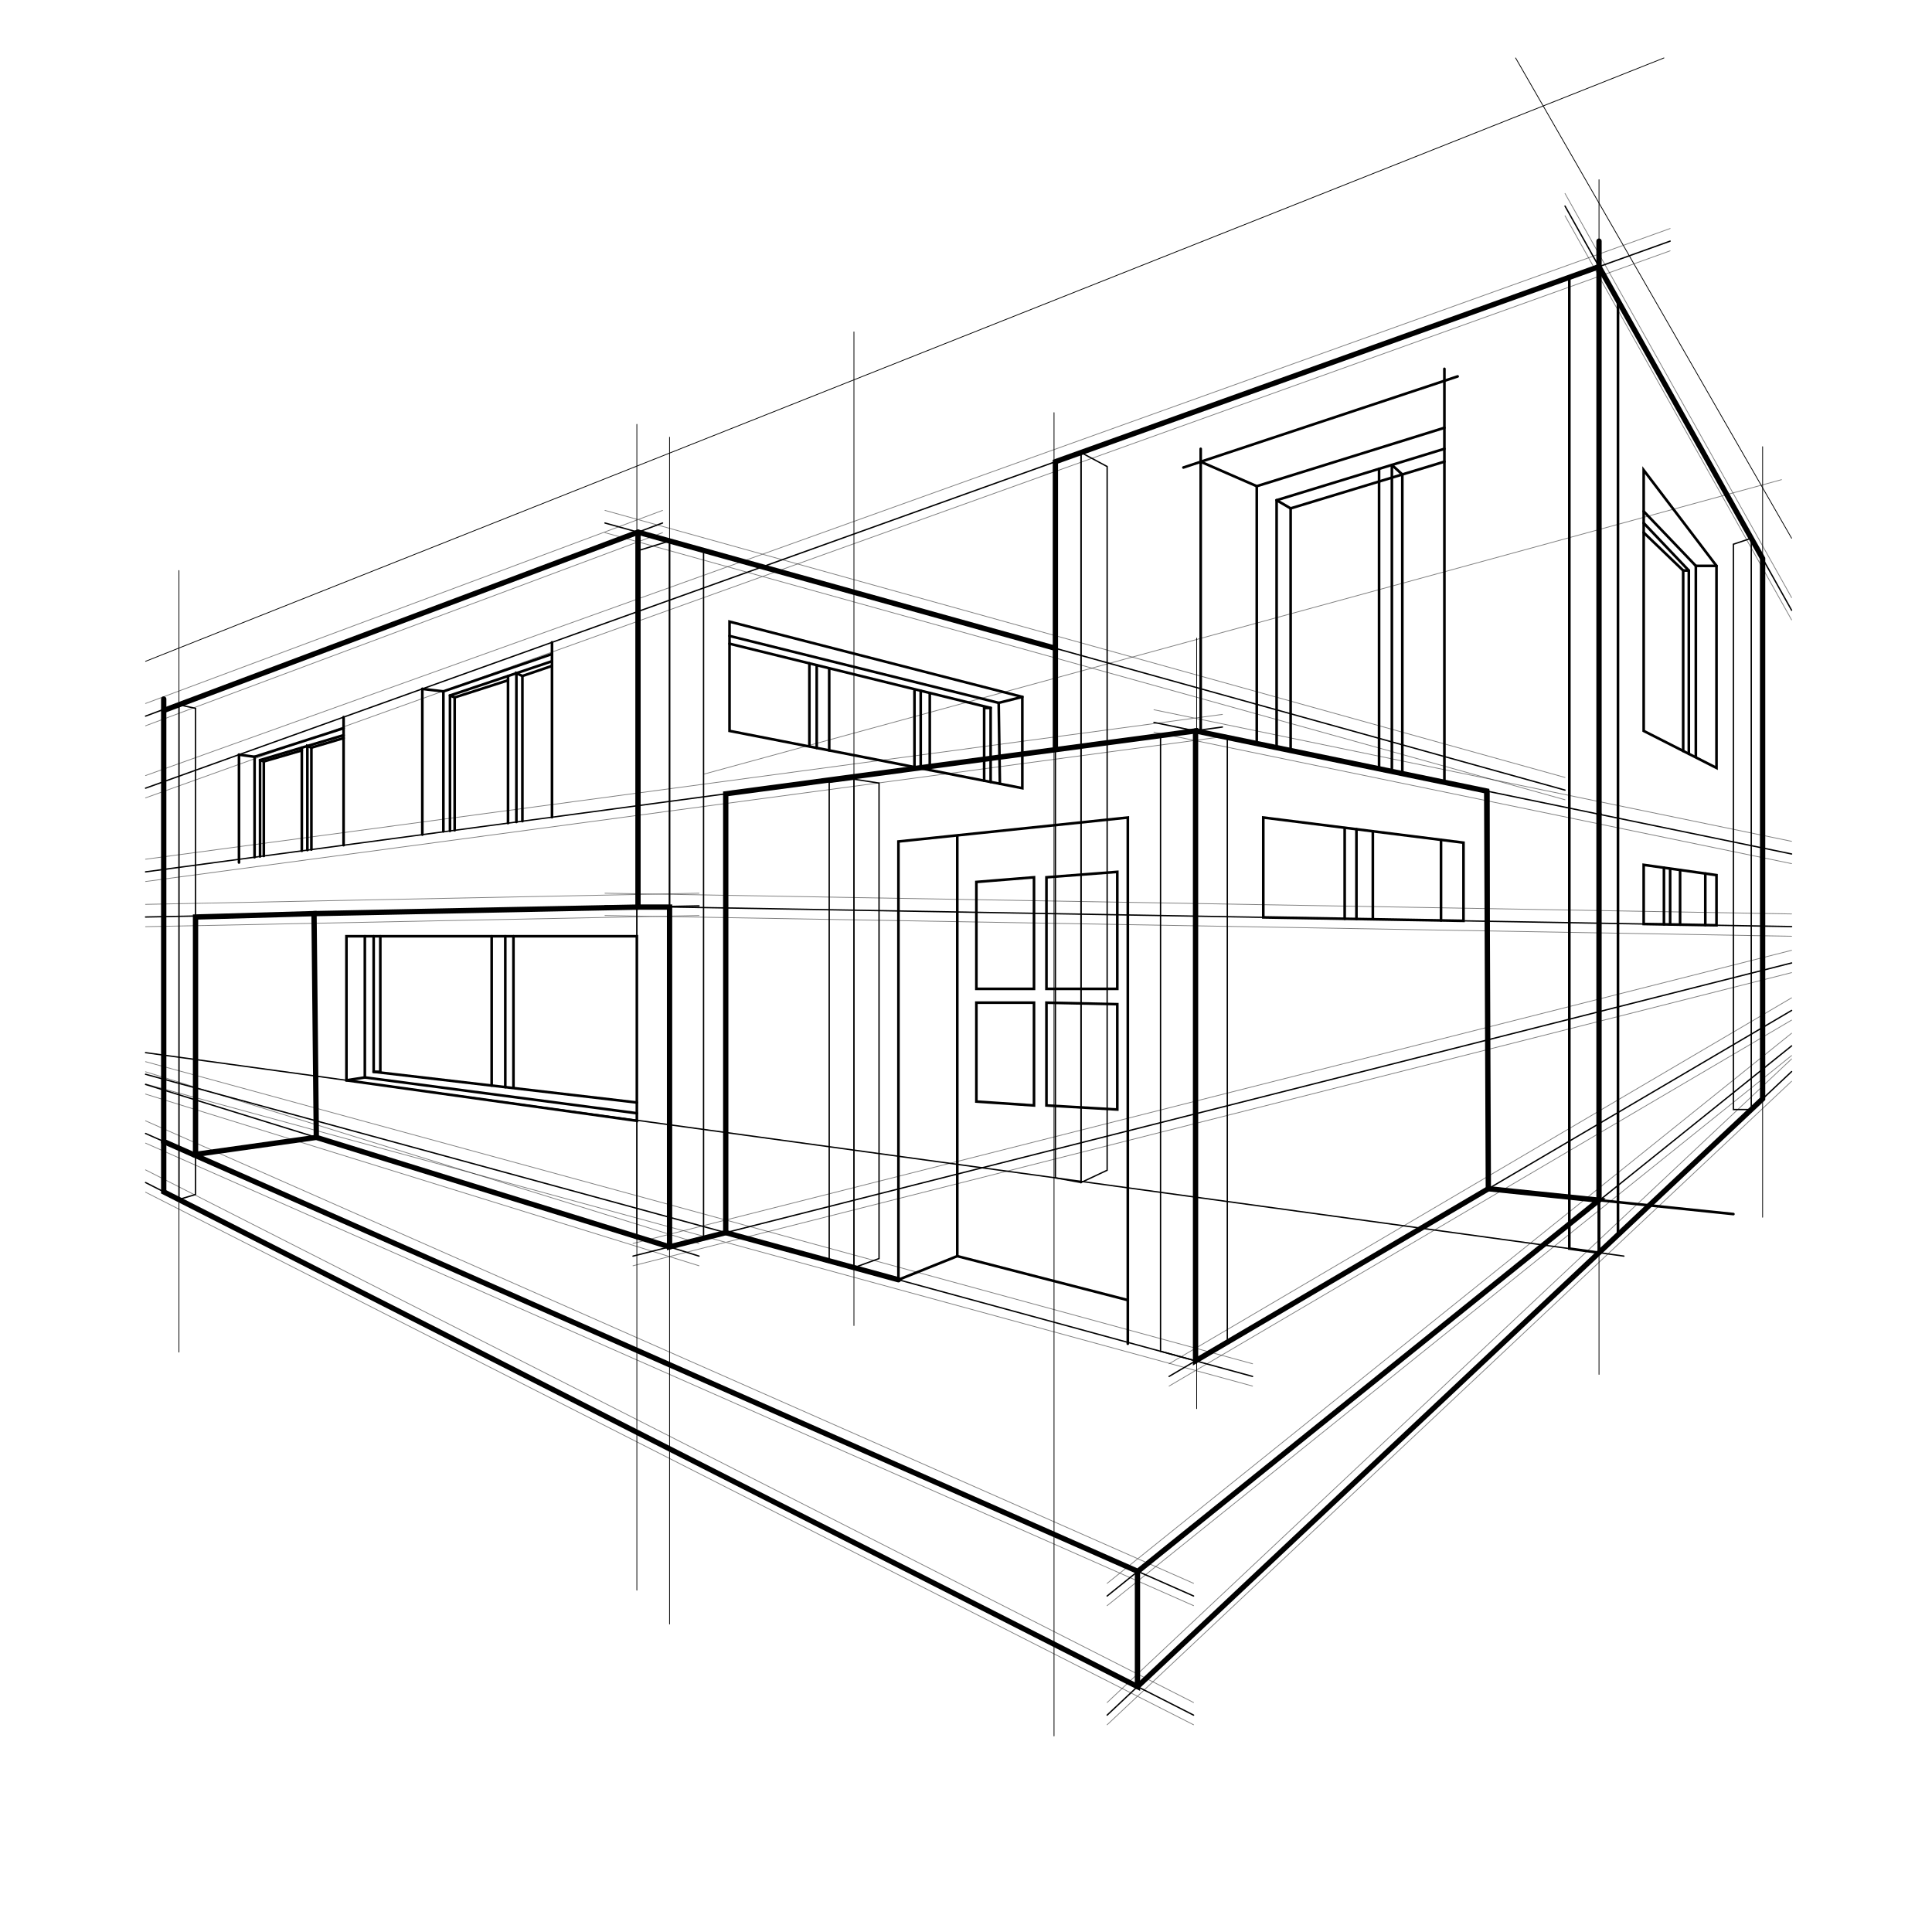 <svg width="375" height="375" viewBox="0 0 375 375" fill="none" xmlns="http://www.w3.org/2000/svg">
<path opacity="0.5" d="M136.567 150.271L345.787 93.103" stroke="black" stroke-width="0.15" stroke-miterlimit="10" stroke-linecap="round"/>
<path d="M303.77 40.001L347.749 118.447" stroke="black" stroke-width="0.26" stroke-miterlimit="10" stroke-linecap="round"/>
<path d="M347.749 207.993L214.896 332.904" stroke="black" stroke-width="0.26" stroke-miterlimit="10" stroke-linecap="round"/>
<path d="M347.749 203.005L214.896 309.781" stroke="black" stroke-width="0.26" stroke-miterlimit="10" stroke-linecap="round"/>
<path d="M28.252 138.998L128.601 101.514" stroke="black" stroke-width="0.26" stroke-miterlimit="10" stroke-linecap="round"/>
<path d="M303.769 153.358L117.423 101.514" stroke="black" stroke-width="0.26" stroke-miterlimit="10" stroke-linecap="round"/>
<path d="M28.252 210.487L135.684 243.811" stroke="black" stroke-width="0.26" stroke-miterlimit="10" stroke-linecap="round"/>
<path d="M231.671 309.781L28.252 220.008" stroke="black" stroke-width="0.26" stroke-miterlimit="10" stroke-linecap="round"/>
<path d="M231.671 332.904L28.252 229.529" stroke="black" stroke-width="0.26" stroke-miterlimit="10" stroke-linecap="round"/>
<path d="M223.979 140.218L347.749 165.756" stroke="black" stroke-width="0.26" stroke-miterlimit="10" stroke-linecap="round"/>
<path d="M237.268 141.116L28.252 169.227" stroke="black" stroke-width="0.26" stroke-miterlimit="10" stroke-linecap="round"/>
<path d="M28.252 208.517L243.123 267.161" stroke="black" stroke-width="0.26" stroke-miterlimit="10" stroke-linecap="round"/>
<path d="M226.918 267.162L347.749 196.126" stroke="black" stroke-width="0.26" stroke-miterlimit="10" stroke-linecap="round"/>
<path d="M324.172 46.802L28.252 152.983" stroke="black" stroke-width="0.26" stroke-miterlimit="10" stroke-linecap="round"/>
<path d="M135.684 175.825L28.252 177.99" stroke="black" stroke-width="0.26" stroke-miterlimit="10" stroke-linecap="round"/>
<path d="M117.423 175.825L347.749 179.851" stroke="black" stroke-width="0.26" stroke-miterlimit="10" stroke-linecap="round"/>
<path d="M122.863 243.811L347.749 186.91" stroke="black" stroke-width="0.26" stroke-miterlimit="10" stroke-linecap="round"/>
<g opacity="0.5">
<path d="M303.77 37.554L347.749 115.992" stroke="black" stroke-width="0.15" stroke-miterlimit="10" stroke-linecap="round"/>
<path d="M347.749 205.538L214.896 330.458" stroke="black" stroke-width="0.15" stroke-miterlimit="10" stroke-linecap="round"/>
<path d="M347.749 200.551L214.896 307.326" stroke="black" stroke-width="0.15" stroke-miterlimit="10" stroke-linecap="round"/>
<path d="M28.252 136.543L128.601 99.068" stroke="black" stroke-width="0.15" stroke-miterlimit="10" stroke-linecap="round"/>
<path d="M303.769 150.904L117.423 99.068" stroke="black" stroke-width="0.15" stroke-miterlimit="10" stroke-linecap="round"/>
<path d="M28.252 208.032L135.684 241.357" stroke="black" stroke-width="0.15" stroke-miterlimit="10" stroke-linecap="round"/>
<path d="M231.671 307.326L28.252 217.553" stroke="black" stroke-width="0.15" stroke-miterlimit="10" stroke-linecap="round"/>
<path d="M231.671 330.457L28.252 227.075" stroke="black" stroke-width="0.15" stroke-miterlimit="10" stroke-linecap="round"/>
<path d="M223.979 137.763L347.749 163.302" stroke="black" stroke-width="0.15" stroke-miterlimit="10" stroke-linecap="round"/>
<path d="M237.268 138.662L28.252 166.773" stroke="black" stroke-width="0.15" stroke-miterlimit="10" stroke-linecap="round"/>
<path d="M28.252 206.07L243.123 264.707" stroke="black" stroke-width="0.15" stroke-miterlimit="10" stroke-linecap="round"/>
<path d="M226.918 264.707L347.749 193.68" stroke="black" stroke-width="0.15" stroke-miterlimit="10" stroke-linecap="round"/>
<path d="M324.172 44.355L28.252 150.536" stroke="black" stroke-width="0.15" stroke-miterlimit="10" stroke-linecap="round"/>
<path d="M135.684 173.37L28.252 175.536" stroke="black" stroke-width="0.15" stroke-miterlimit="10" stroke-linecap="round"/>
<path d="M117.423 173.37L347.749 177.396" stroke="black" stroke-width="0.15" stroke-miterlimit="10" stroke-linecap="round"/>
<path d="M122.863 241.357L347.749 184.455" stroke="black" stroke-width="0.15" stroke-miterlimit="10" stroke-linecap="round"/>
</g>
<g opacity="0.5">
<path d="M303.77 41.885L347.749 120.323" stroke="black" stroke-width="0.15" stroke-miterlimit="10" stroke-linecap="round"/>
<path d="M347.749 209.869L214.896 334.781" stroke="black" stroke-width="0.15" stroke-miterlimit="10" stroke-linecap="round"/>
<path d="M347.749 204.882L214.896 311.657" stroke="black" stroke-width="0.15" stroke-miterlimit="10" stroke-linecap="round"/>
<path d="M28.252 140.874L128.601 103.391" stroke="black" stroke-width="0.15" stroke-miterlimit="10" stroke-linecap="round"/>
<path d="M303.769 155.234L117.423 103.391" stroke="black" stroke-width="0.15" stroke-miterlimit="10" stroke-linecap="round"/>
<path d="M28.252 212.363L135.684 245.688" stroke="black" stroke-width="0.15" stroke-miterlimit="10" stroke-linecap="round"/>
<path d="M231.671 311.657L28.252 221.884" stroke="black" stroke-width="0.15" stroke-miterlimit="10" stroke-linecap="round"/>
<path d="M231.671 334.78L28.252 231.406" stroke="black" stroke-width="0.15" stroke-miterlimit="10" stroke-linecap="round"/>
<path d="M223.979 142.094L347.749 167.633" stroke="black" stroke-width="0.15" stroke-miterlimit="10" stroke-linecap="round"/>
<path d="M237.268 142.993L28.252 171.103" stroke="black" stroke-width="0.15" stroke-miterlimit="10" stroke-linecap="round"/>
<path d="M28.252 210.401L243.123 269.038" stroke="black" stroke-width="0.15" stroke-miterlimit="10" stroke-linecap="round"/>
<path d="M226.918 269.038L347.749 198.002" stroke="black" stroke-width="0.15" stroke-miterlimit="10" stroke-linecap="round"/>
<path d="M324.172 48.686L28.252 154.867" stroke="black" stroke-width="0.15" stroke-miterlimit="10" stroke-linecap="round"/>
<path d="M135.684 177.701L28.252 179.867" stroke="black" stroke-width="0.15" stroke-miterlimit="10" stroke-linecap="round"/>
<path d="M117.423 177.701L347.749 181.727" stroke="black" stroke-width="0.15" stroke-miterlimit="10" stroke-linecap="round"/>
<path d="M122.863 245.687L347.749 188.786" stroke="black" stroke-width="0.15" stroke-miterlimit="10" stroke-linecap="round"/>
</g>
<path d="M31.777 137.904V231.335L34.74 232.813V136.802L31.777 137.904Z" stroke="black" stroke-width="0.26" stroke-miterlimit="10" stroke-linecap="round"/>
<path d="M34.74 136.802L37.953 137.489V231.851L34.74 232.813" stroke="black" stroke-width="0.26" stroke-miterlimit="10" stroke-linecap="round"/>
<path d="M129.961 242.013V105.001L136.559 106.838V240.341L129.961 242.013Z" stroke="black" stroke-width="0.26" stroke-miterlimit="10" stroke-linecap="round"/>
<path d="M129.961 105.001L123.614 106.955V240.059L129.961 242.013V105.001Z" stroke="black" stroke-width="0.26" stroke-miterlimit="10" stroke-linecap="round"/>
<path d="M160.949 151.865V244.734L165.749 246.047V151.24L160.949 151.865Z" stroke="black" stroke-width="0.26" stroke-miterlimit="10" stroke-linecap="round"/>
<path d="M165.749 151.24L170.619 151.998V244.288L165.749 246.047" stroke="black" stroke-width="0.26" stroke-miterlimit="10" stroke-linecap="round"/>
<path d="M232.054 264.144V141.867L225.261 142.727V262.283L232.054 264.144Z" stroke="black" stroke-width="0.26" stroke-miterlimit="10" stroke-linecap="round"/>
<path d="M232.054 141.867L238.222 143.157V260.517L232.054 264.144V141.867Z" stroke="black" stroke-width="0.26" stroke-miterlimit="10" stroke-linecap="round"/>
<path d="M310.359 51.758V243.147L314.049 239.684V58.332L310.359 51.758Z" stroke="black" stroke-width="0.51" stroke-miterlimit="10" stroke-linecap="round"/>
<path d="M310.359 51.758L304.606 53.829V242.349L310.359 243.147V51.758Z" stroke="black" stroke-width="0.51" stroke-miterlimit="10" stroke-linecap="round"/>
<path d="M342.121 108.401V213.285L339.917 215.357V104.469L342.121 108.401Z" stroke="black" stroke-width="0.26" stroke-miterlimit="10" stroke-linecap="round"/>
<path d="M339.916 104.469L336.453 105.634V215.357H339.916" stroke="black" stroke-width="0.26" stroke-miterlimit="10" stroke-linecap="round"/>
<path d="M204.85 89.617V228.623L209.822 229.529V87.835L204.85 89.617Z" stroke="black" stroke-width="0.26" stroke-miterlimit="10" stroke-linecap="round"/>
<path d="M209.822 87.835L214.895 90.555V227.145L209.822 229.529V87.835Z" stroke="black" stroke-width="0.26" stroke-miterlimit="10" stroke-linecap="round"/>
<path d="M315.198 243.811L28.252 204.319" stroke="black" stroke-width="0.26" stroke-miterlimit="10" stroke-linecap="round"/>
<path d="M336.453 235.65L288.885 230.733V153.538" stroke="black" stroke-width="0.51" stroke-miterlimit="10" stroke-linecap="round"/>
<path d="M282.929 73.06L229.701 90.742" stroke="black" stroke-width="0.51" stroke-miterlimit="10" stroke-linecap="round"/>
<path d="M233.055 87.115V141.867" stroke="black" stroke-width="0.51" stroke-miterlimit="10" stroke-linecap="round"/>
<path d="M233.055 89.624L243.936 94.369L280.357 83.034" stroke="black" stroke-width="0.51" stroke-miterlimit="10" stroke-linecap="round"/>
<path d="M243.937 94.37V143.704" stroke="black" stroke-width="0.51" stroke-miterlimit="10" stroke-linecap="round"/>
<path d="M247.79 145.119V97.09L280.357 87.115" stroke="black" stroke-width="0.51" stroke-miterlimit="10" stroke-linecap="round"/>
<path d="M247.79 97.09L250.511 98.677L280.357 89.609" stroke="black" stroke-width="0.51" stroke-miterlimit="10" stroke-linecap="round"/>
<path d="M250.511 98.677V145.69" stroke="black" stroke-width="0.51" stroke-miterlimit="10" stroke-linecap="round"/>
<path d="M267.677 91V149.223" stroke="black" stroke-width="0.51" stroke-miterlimit="10" stroke-linecap="round"/>
<path d="M270.163 149.739V90.242L272.188 92.095V150.153" stroke="black" stroke-width="0.51" stroke-linecap="round" stroke-linejoin="round"/>
<path d="M319.036 91.243V141.867L333.17 149.051V109.832L319.036 91.243Z" stroke="black" stroke-width="0.51" stroke-miterlimit="10" stroke-linecap="round"/>
<path d="M333.17 109.832H329.16L319.036 99.248" stroke="black" stroke-width="0.51" stroke-miterlimit="10" stroke-linecap="round"/>
<path d="M329.16 109.832V146.886" stroke="black" stroke-width="0.51" stroke-miterlimit="10" stroke-linecap="round"/>
<path d="M327.799 146.323V110.739L319.036 101.514" stroke="black" stroke-width="0.51" stroke-miterlimit="10" stroke-linecap="round"/>
<path d="M327.799 110.739H326.705L319.036 103.367" stroke="black" stroke-width="0.51" stroke-miterlimit="10" stroke-linecap="round"/>
<path d="M326.705 110.739V145.768" stroke="black" stroke-width="0.51" stroke-miterlimit="10" stroke-linecap="round"/>
<path d="M218.906 260.814V158.682L174.386 163.333V248.4L185.807 243.811V162.137" stroke="black" stroke-width="0.51" stroke-miterlimit="10" stroke-linecap="round"/>
<path d="M185.808 243.812L218.906 252.348" stroke="black" stroke-width="0.51" stroke-miterlimit="10" stroke-linecap="round"/>
<path d="M200.699 170.282L189.513 171.189V191.936H200.699V170.282Z" stroke="black" stroke-width="0.51" stroke-miterlimit="10" stroke-linecap="round"/>
<path d="M203.115 170.283V191.936H216.865V169.227L203.115 170.283Z" stroke="black" stroke-width="0.51" stroke-miterlimit="10" stroke-linecap="round"/>
<path d="M189.513 194.617H200.699V214.567L189.513 213.809V194.617Z" stroke="black" stroke-width="0.51" stroke-miterlimit="10" stroke-linecap="round"/>
<path d="M203.115 194.617V214.567L216.865 215.357V194.914L203.115 194.617Z" stroke="black" stroke-width="0.51" stroke-miterlimit="10" stroke-linecap="round"/>
<path d="M245.203 158.682V178.061L284.062 178.733V163.56L245.203 158.682Z" stroke="black" stroke-width="0.51" stroke-miterlimit="10" stroke-linecap="round"/>
<path d="M279.7 178.663V163.013" stroke="black" stroke-width="0.51" stroke-miterlimit="10" stroke-linecap="round"/>
<path d="M263.284 160.949V178.373" stroke="black" stroke-width="0.51" stroke-miterlimit="10" stroke-linecap="round"/>
<path d="M266.466 161.348V178.374" stroke="black" stroke-width="0.51" stroke-miterlimit="10" stroke-linecap="round"/>
<path d="M261.001 160.949V178.342" stroke="black" stroke-width="0.51" stroke-miterlimit="10" stroke-linecap="round"/>
<path d="M319.036 167.867V179.35L333.17 179.593V169.86L319.036 167.867Z" stroke="black" stroke-width="0.51" stroke-miterlimit="10" stroke-linecap="round"/>
<path d="M330.997 169.556V179.554" stroke="black" stroke-width="0.51" stroke-miterlimit="10" stroke-linecap="round"/>
<path d="M326.103 168.86V179.468" stroke="black" stroke-width="0.51" stroke-miterlimit="10" stroke-linecap="round"/>
<path d="M324.172 168.711V179.436" stroke="black" stroke-width="0.51" stroke-miterlimit="10" stroke-linecap="round"/>
<path d="M322.969 168.422V179.413" stroke="black" stroke-width="0.51" stroke-miterlimit="10" stroke-linecap="round"/>
<path d="M31.777 135.676V221.564L220.844 305.005L310.359 232.953L288.886 230.733L232.054 264.144V141.867L140.866 154.078V239.254" stroke="black" stroke-width="1.03" stroke-miterlimit="10" stroke-linecap="round"/>
<path d="M310.367 46.802V158.041" stroke="black" stroke-width="1.03" stroke-miterlimit="10" stroke-linecap="round"/>
<path d="M123.833 103.297V176.067H129.961V242.013L140.866 239.254L174.386 248.4" stroke="black" stroke-width="1.03" stroke-miterlimit="10" stroke-linecap="round"/>
<path d="M61.397 220.766L37.953 224.065V177.99L60.951 177.334L61.397 220.766ZM61.397 220.766L129.961 242.013" stroke="black" stroke-width="1.03" stroke-miterlimit="10" stroke-linecap="round"/>
<path d="M31.777 221.563V231.335L220.782 327.37V305.005" stroke="black" stroke-width="1.03" stroke-miterlimit="10" stroke-linecap="round"/>
<path d="M220.782 327.37L342.121 213.285V108.401L310.359 51.758L204.85 89.617V125.834L123.833 103.297L31.777 137.904" stroke="black" stroke-width="1.03" stroke-miterlimit="10" stroke-linecap="round"/>
<path d="M204.85 125.834V145.486" stroke="black" stroke-width="1.03" stroke-miterlimit="10" stroke-linecap="round"/>
<path d="M310.367 232.953V158.041" stroke="black" stroke-width="1.03" stroke-miterlimit="10" stroke-linecap="round"/>
<path d="M232.054 141.867L288.565 153.538L288.885 230.733" stroke="black" stroke-width="1.03" stroke-miterlimit="10" stroke-linecap="round"/>
<path d="M141.601 120.659V141.867L198.432 152.983V135.269L141.601 120.659Z" stroke="black" stroke-width="0.51" stroke-miterlimit="10" stroke-linecap="round"/>
<path d="M198.432 135.269L193.844 136.426L194.078 152.131" stroke="black" stroke-width="0.51" stroke-miterlimit="10" stroke-linecap="round"/>
<path d="M193.844 136.426L141.601 123.434" stroke="black" stroke-width="0.51" stroke-miterlimit="10" stroke-linecap="round"/>
<path d="M192.28 151.779V137.411L141.601 124.943" stroke="black" stroke-width="0.51" stroke-miterlimit="10" stroke-linecap="round"/>
<path d="M192.28 137.411H191.021V151.537" stroke="black" stroke-width="0.51" stroke-miterlimit="10" stroke-linecap="round"/>
<path d="M180.469 134.503V149.473" stroke="black" stroke-width="0.51" stroke-miterlimit="10" stroke-linecap="round"/>
<path d="M178.709 134.073V148.989" stroke="black" stroke-width="0.51" stroke-miterlimit="10" stroke-linecap="round"/>
<path d="M177.498 134.073V148.942" stroke="black" stroke-width="0.51" stroke-miterlimit="10" stroke-linecap="round"/>
<path d="M160.949 129.93V145.65" stroke="black" stroke-width="0.51" stroke-miterlimit="10" stroke-linecap="round"/>
<path d="M158.525 145.182V129.109" stroke="black" stroke-width="0.51" stroke-miterlimit="10" stroke-linecap="round"/>
<path d="M157.103 128.758V144.838" stroke="black" stroke-width="0.51" stroke-miterlimit="10" stroke-linecap="round"/>
<path d="M123.833 176.067L60.951 177.334" stroke="black" stroke-width="1.03" stroke-miterlimit="10" stroke-linecap="round"/>
<path d="M107.143 124.677V158.612" stroke="black" stroke-width="0.51" stroke-miterlimit="10" stroke-linecap="round"/>
<path d="M81.971 133.714V162.004" stroke="black" stroke-width="0.51" stroke-miterlimit="10" stroke-linecap="round"/>
<path d="M66.689 139.193V164.052" stroke="black" stroke-width="0.51" stroke-miterlimit="10" stroke-linecap="round"/>
<path d="M46.388 146.479V167.414" stroke="black" stroke-width="0.51" stroke-miterlimit="10" stroke-linecap="round"/>
<path d="M46.388 146.479L49.413 146.893V166.382" stroke="black" stroke-width="0.51" stroke-miterlimit="10" stroke-linecap="round"/>
<path d="M49.413 146.893L66.689 141.343" stroke="black" stroke-width="0.51" stroke-miterlimit="10" stroke-linecap="round"/>
<path d="M81.971 133.714L86.06 134.198V161.363" stroke="black" stroke-width="0.51" stroke-miterlimit="10" stroke-linecap="round"/>
<path d="M86.06 134.198L107.143 126.944" stroke="black" stroke-width="0.51" stroke-miterlimit="10" stroke-linecap="round"/>
<path d="M87.342 161.277V134.996L107.143 128.343" stroke="black" stroke-width="0.51" stroke-miterlimit="10" stroke-linecap="round"/>
<path d="M98.606 131.212V159.761" stroke="black" stroke-width="0.51" stroke-miterlimit="10" stroke-linecap="round"/>
<path d="M100.232 159.542V130.665L101.397 131.212V159.385" stroke="black" stroke-width="0.51" stroke-miterlimit="10" stroke-linecap="round"/>
<path d="M87.342 134.996L88.249 135.371V161.152" stroke="black" stroke-width="0.51" stroke-miterlimit="10" stroke-linecap="round"/>
<path d="M88.249 135.371L98.606 132.049" stroke="black" stroke-width="0.51" stroke-miterlimit="10" stroke-linecap="round"/>
<path d="M101.397 131.212L107.143 129.25" stroke="black" stroke-width="0.51" stroke-miterlimit="10" stroke-linecap="round"/>
<path d="M50.476 166.233V147.534L66.689 142.703" stroke="black" stroke-width="0.51" stroke-miterlimit="10" stroke-linecap="round"/>
<path d="M58.582 145.119V165.147" stroke="black" stroke-width="0.51" stroke-miterlimit="10" stroke-linecap="round"/>
<path d="M59.661 164.998V144.798L60.443 145.119V164.896" stroke="black" stroke-width="0.51" stroke-miterlimit="10" stroke-linecap="round"/>
<path d="M50.476 147.534L51.203 147.8V166.139" stroke="black" stroke-width="0.51" stroke-miterlimit="10" stroke-linecap="round"/>
<path d="M51.203 147.8L58.582 145.65" stroke="black" stroke-width="0.51" stroke-miterlimit="10" stroke-linecap="round"/>
<path d="M60.443 145.119L66.689 143.266" stroke="black" stroke-width="0.51" stroke-miterlimit="10" stroke-linecap="round"/>
<path d="M34.732 110.739V262.44" stroke="black" stroke-width="0.15" stroke-miterlimit="10" stroke-linecap="round"/>
<path d="M123.614 82.362V308.647" stroke="black" stroke-width="0.15" stroke-miterlimit="10" stroke-linecap="round"/>
<path d="M129.961 84.864V315.222" stroke="black" stroke-width="0.15" stroke-miterlimit="10" stroke-linecap="round"/>
<path d="M204.584 80.095V336.946" stroke="black" stroke-width="0.15" stroke-miterlimit="10" stroke-linecap="round"/>
<path d="M310.367 34.88V266.771" stroke="black" stroke-width="0.15" stroke-miterlimit="10" stroke-linecap="round"/>
<path d="M165.749 64.422V257.288" stroke="black" stroke-width="0.15" stroke-miterlimit="10" stroke-linecap="round"/>
<path d="M342.121 86.701V236.268" stroke="black" stroke-width="0.15" stroke-miterlimit="10" stroke-linecap="round"/>
<path d="M232.273 123.864V273.423" stroke="black" stroke-width="0.15" stroke-miterlimit="10" stroke-linecap="round"/>
<path d="M28.252 128.359L322.969 11.249" stroke="black" stroke-width="0.15" stroke-miterlimit="10" stroke-linecap="round"/>
<path d="M347.749 104.469L294.178 11.249" stroke="black" stroke-width="0.15" stroke-miterlimit="10" stroke-linecap="round"/>
<path d="M280.357 71.59V151.654" stroke="black" stroke-width="0.51" stroke-miterlimit="10" stroke-linecap="round"/>
<path d="M67.244 181.727H123.614V217.553L67.244 209.689V181.727Z" stroke="black" stroke-width="0.51" stroke-miterlimit="10" stroke-linecap="round"/>
<path d="M70.816 181.727V209.126L67.244 209.689" stroke="black" stroke-width="0.51" stroke-miterlimit="10" stroke-linecap="round"/>
<path d="M70.816 209.126L123.614 216.076" stroke="black" stroke-width="0.51" stroke-miterlimit="10" stroke-linecap="round"/>
<path d="M72.528 181.727V208.032L123.614 213.996" stroke="black" stroke-width="0.51" stroke-miterlimit="10" stroke-linecap="round"/>
<path d="M95.433 181.727V210.705" stroke="black" stroke-width="0.51" stroke-miterlimit="10" stroke-linecap="round"/>
<path d="M99.662 211.018V181.727" stroke="black" stroke-width="0.51" stroke-miterlimit="10" stroke-linecap="round"/>
<path d="M98.075 181.727V211.018" stroke="black" stroke-width="0.51" stroke-miterlimit="10" stroke-linecap="round"/>
<path d="M72.528 208.032H73.818V181.727" stroke="black" stroke-width="0.51" stroke-miterlimit="10" stroke-linecap="round"/>
</svg>
